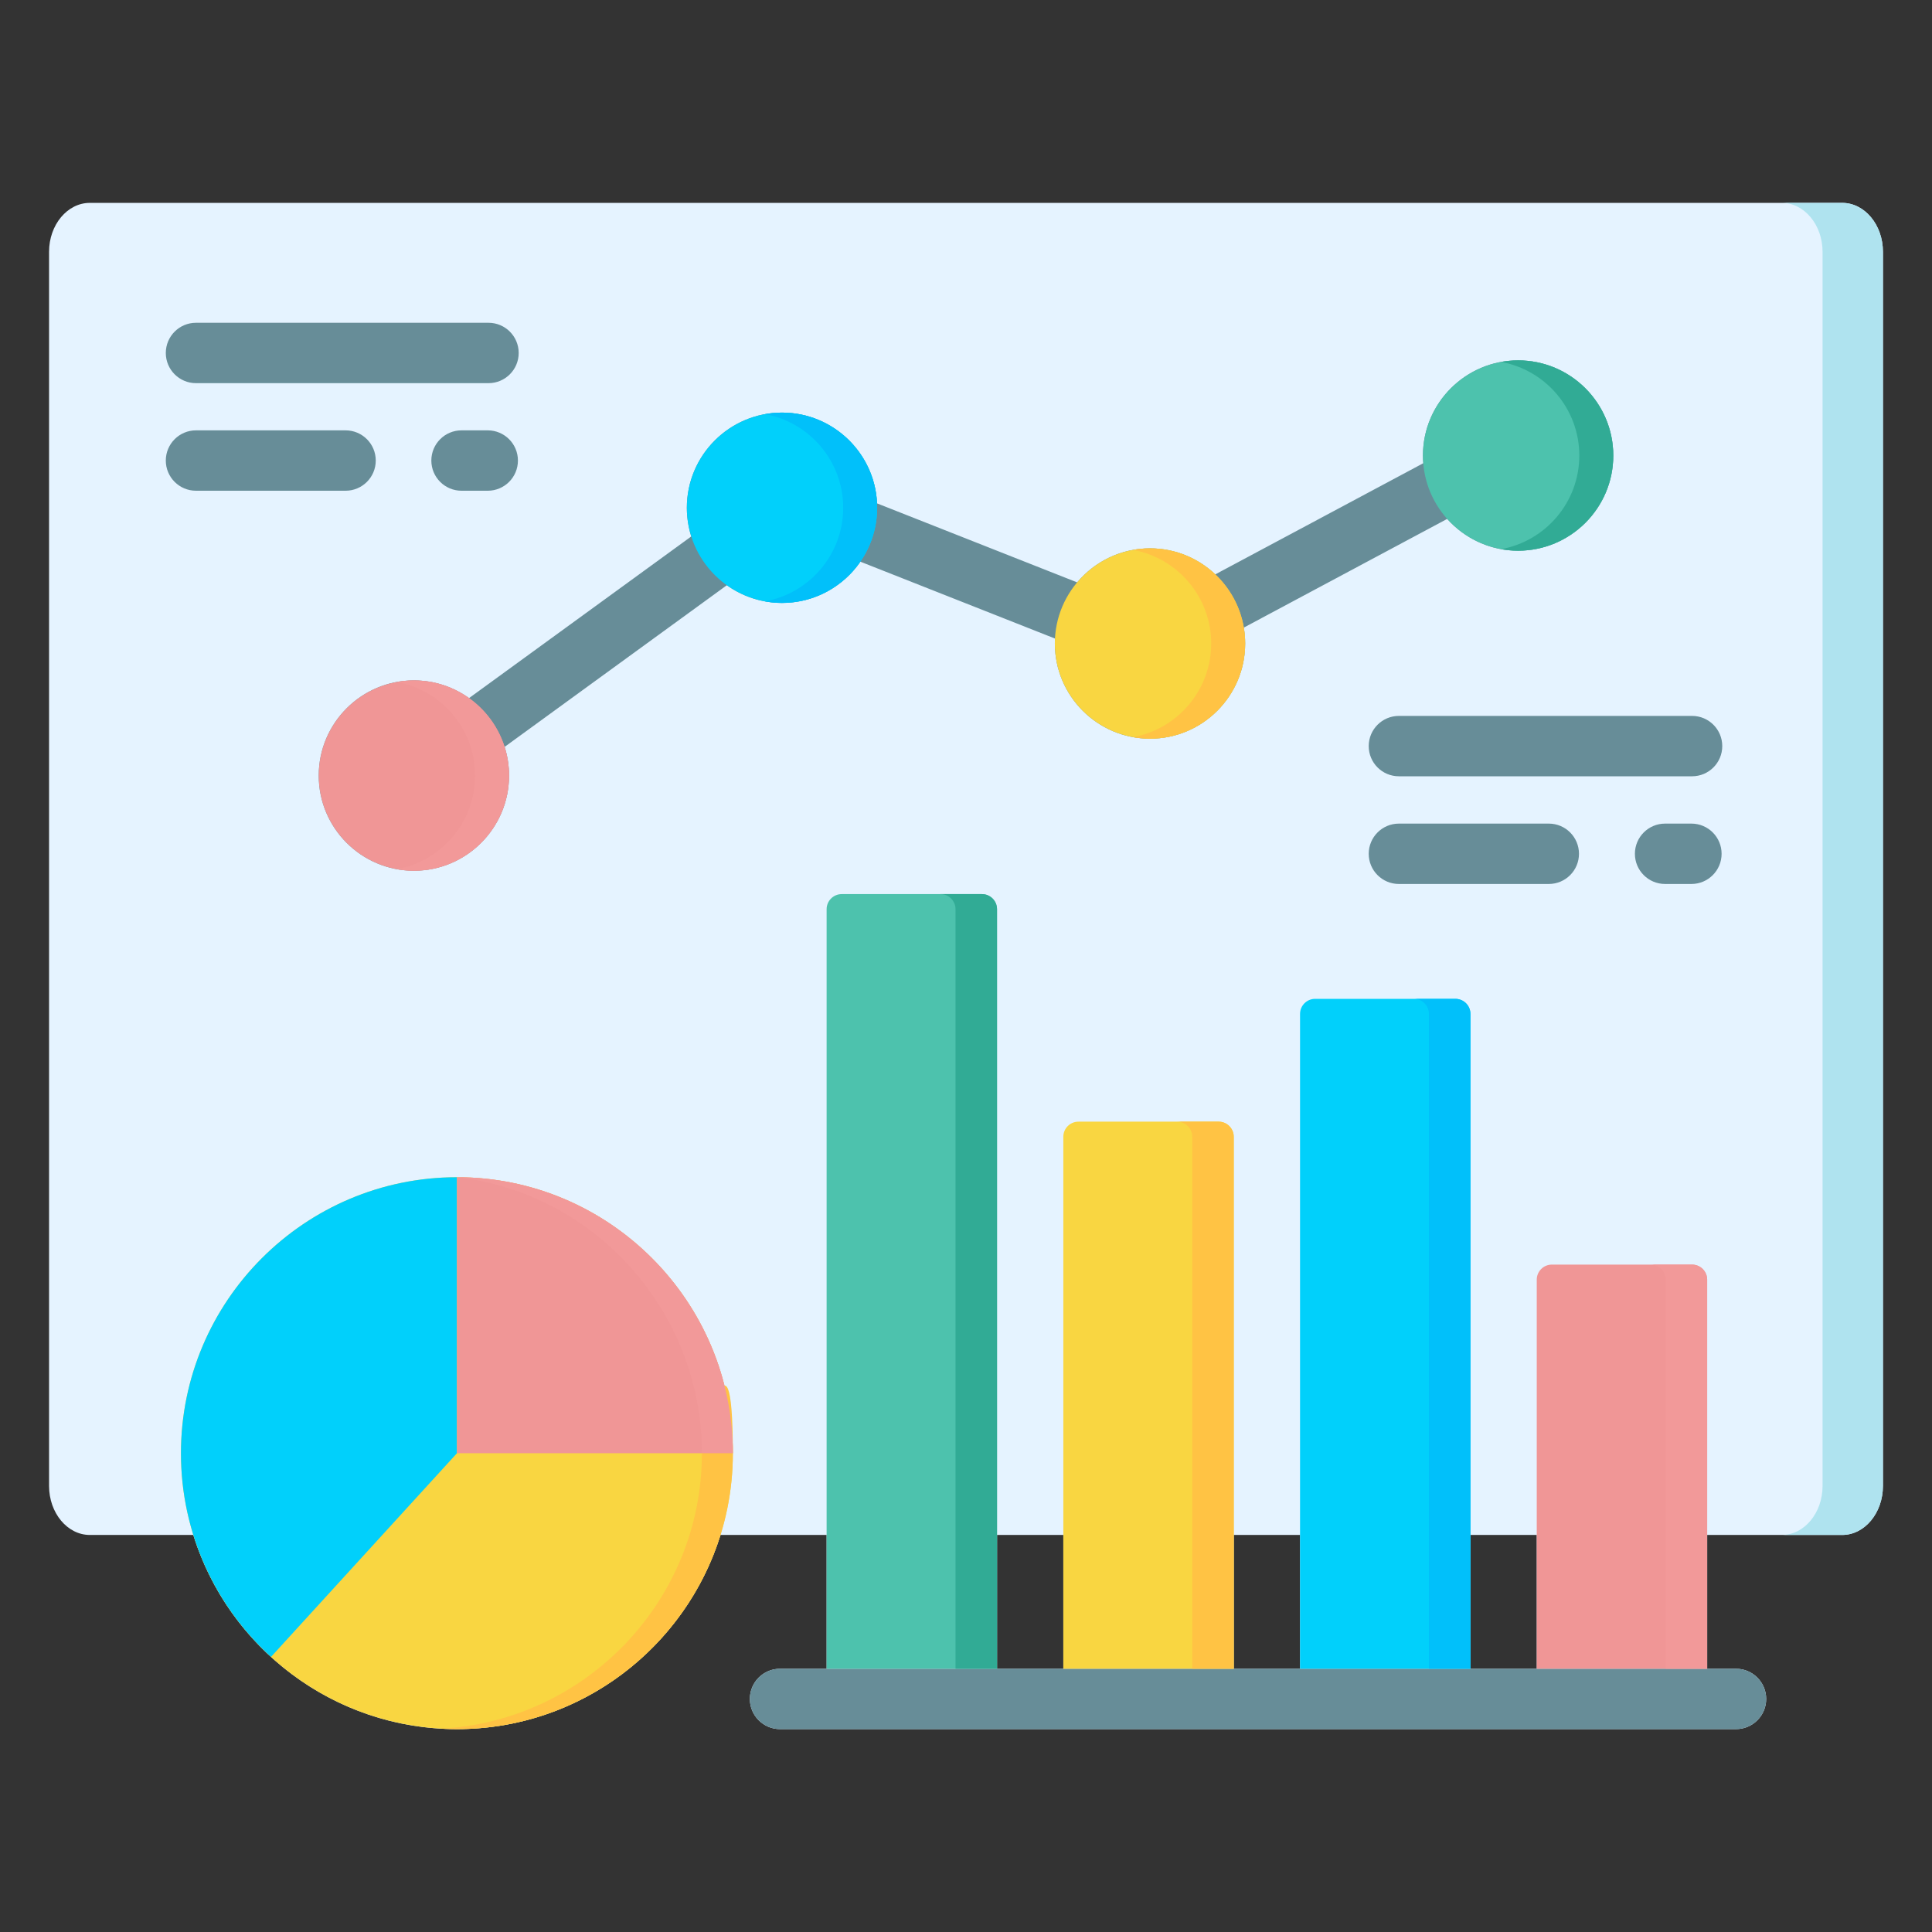 <svg width="112" height="112" viewBox="0 0 112 112" fill="none" xmlns="http://www.w3.org/2000/svg">
    <rect x="0" y="0" width="112" height="112" fill="#333333" stroke="none"/>
    <path d="M106.793 11.761H5.207C3.904 11.761 2.844 13.033 2.844 14.597V86.141C2.844 87.708 3.904 88.983 5.207 88.983H11.207C13.231 95.496 19.317 100.239 26.49 100.239C33.663 100.239 39.744 95.496 41.768 88.983H47.92V96.739H45.22C44.253 96.739 43.47 97.523 43.47 98.489C43.47 99.456 44.253 100.239 45.22 100.239H100.638C101.605 100.239 102.388 99.456 102.388 98.489C102.388 97.523 101.605 96.739 100.638 96.739H98.966V88.983H106.793C108.096 88.983 109.156 87.708 109.156 86.141V14.597C109.156 13.033 108.096 11.761 106.793 11.761ZM57.799 96.739V88.983H61.642V96.739H57.799ZM71.521 96.739V88.983H75.365V96.739H71.521ZM89.087 96.739H85.243V88.983H89.087V96.739Z" fill="#E5F3FF"/>
    <path d="M88.007 20.892C84.965 20.892 82.49 23.366 82.49 26.408C82.49 26.558 82.498 26.706 82.51 26.853L70.451 33.297C69.462 32.363 68.131 31.789 66.667 31.789C64.974 31.789 63.456 32.556 62.444 33.761L50.843 29.181C50.71 26.257 48.29 23.919 45.333 23.919C42.291 23.919 39.817 26.393 39.817 29.435C39.817 30.015 39.907 30.573 40.074 31.098L27.191 40.47C26.288 39.825 25.185 39.444 23.993 39.444C20.951 39.444 18.477 41.919 18.477 44.961C18.477 48.003 20.951 50.477 23.993 50.477C27.035 50.477 29.51 48.003 29.51 44.961C29.51 44.381 29.419 43.823 29.253 43.298L42.136 33.926C43.039 34.571 44.142 34.952 45.333 34.952C47.215 34.952 48.879 34.004 49.875 32.561L61.158 37.017C61.153 37.112 61.151 37.208 61.151 37.305C61.151 40.347 63.625 42.822 66.667 42.822C69.709 42.822 72.183 40.347 72.183 37.305C72.183 36.99 72.155 36.682 72.105 36.382L83.896 30.081C84.907 31.211 86.375 31.924 88.007 31.924C91.049 31.924 93.523 29.45 93.523 26.408C93.523 23.367 91.049 20.892 88.007 20.892H88.007Z" fill="#678D98"/>
    <path d="M26.491 68.245C17.668 68.245 10.49 75.423 10.49 84.245C10.49 93.068 17.668 100.239 26.491 100.239C35.313 100.239 42.484 93.064 42.484 84.245C42.484 75.426 35.31 68.245 26.491 68.245Z" fill="#F9D641"/>
    <path d="M26.491 68.245C17.668 68.245 10.49 75.423 10.49 84.245C10.49 88.916 12.505 93.126 15.71 96.053L26.491 84.245L26.491 68.245Z" fill="#01D0FB"/>
    <path d="M26.491 68.245V84.245H42.484C42.484 75.423 35.31 68.245 26.491 68.245Z" fill="#F09696"/>
    <path d="M40.69 84.246C40.69 92.763 33.996 99.746 25.593 100.213C25.89 100.229 26.189 100.239 26.49 100.239C35.309 100.239 42.484 93.065 42.484 84.246C42.484 75.426 40.69 84.246 40.69 84.246Z" fill="#FFC344"/>
    <path d="M26.491 68.245C34.468 69.14 40.69 76.03 40.69 84.245H42.484C42.484 75.423 35.31 68.245 26.491 68.245Z" fill="#F29999"/>
    <path d="M106.793 11.761H103.293C104.596 11.761 105.656 13.033 105.656 14.597V86.141C105.656 87.708 104.596 88.983 103.293 88.983H106.793C108.096 88.983 109.156 87.708 109.156 86.141V14.597C109.156 13.033 108.096 11.761 106.793 11.761Z" fill="#AFE3EF"/>
    <path d="M28.275 28.448H26.755C25.789 28.448 25.005 27.665 25.005 26.698C25.005 25.732 25.789 24.948 26.755 24.948H28.275C29.241 24.948 30.025 25.732 30.025 26.698C30.025 27.665 29.241 28.448 28.275 28.448Z" fill="#678D98"/>
    <path d="M100.638 100.239H45.219C44.253 100.239 43.469 99.456 43.469 98.489C43.469 97.523 44.253 96.739 45.219 96.739H100.638C101.604 96.739 102.388 97.523 102.388 98.489C102.388 99.456 101.604 100.239 100.638 100.239Z" fill="#678D98"/>
    <path d="M20.033 28.448H11.362C10.395 28.448 9.612 27.665 9.612 26.698C9.612 25.732 10.395 24.948 11.362 24.948H20.033C20.999 24.948 21.783 25.732 21.783 26.698C21.783 27.665 20.999 28.448 20.033 28.448Z" fill="#678D98"/>
    <path d="M28.319 22.212H11.362C10.395 22.212 9.612 21.428 9.612 20.462C9.612 19.495 10.395 18.712 11.362 18.712H28.319C29.285 18.712 30.069 19.495 30.069 20.462C30.069 21.428 29.285 22.212 28.319 22.212Z" fill="#678D98"/>
    <path d="M88.007 20.892C84.965 20.892 82.49 23.366 82.49 26.408C82.49 29.45 84.965 31.924 88.007 31.924C91.049 31.924 93.523 29.45 93.523 26.408C93.523 23.367 91.049 20.892 88.007 20.892Z" fill="#4DC2AD"/>
    <path d="M66.667 31.789C63.625 31.789 61.15 34.264 61.15 37.306C61.15 40.347 63.625 42.822 66.667 42.822C69.709 42.822 72.183 40.347 72.183 37.306C72.183 34.264 69.709 31.789 66.667 31.789Z" fill="#F9D641"/>
    <path d="M45.333 23.919C42.291 23.919 39.817 26.393 39.817 29.435C39.817 32.477 42.291 34.952 45.333 34.952C48.375 34.952 50.85 32.477 50.85 29.435C50.85 26.393 48.375 23.919 45.333 23.919Z" fill="#01D0FB"/>
    <path d="M23.993 39.445C20.951 39.445 18.477 41.919 18.477 44.961C18.477 48.003 20.951 50.477 23.993 50.477C27.035 50.477 29.509 48.003 29.509 44.961C29.509 41.919 27.035 39.445 23.993 39.445Z" fill="#F09696"/>
    <path d="M45.333 23.919C44.997 23.919 44.668 23.951 44.349 24.009C46.922 24.474 48.881 26.73 48.881 29.435C48.881 32.141 46.922 34.396 44.349 34.862C44.668 34.92 44.997 34.952 45.333 34.952C48.375 34.952 50.849 32.477 50.849 29.435C50.849 26.393 48.375 23.919 45.333 23.919Z" fill="#01C0FA"/>
    <path d="M23.993 39.445C23.657 39.445 23.328 39.477 23.009 39.535C25.582 40 27.541 42.255 27.541 44.961C27.541 47.667 25.582 49.922 23.009 50.388C23.328 50.446 23.657 50.477 23.993 50.477C27.035 50.477 29.509 48.003 29.509 44.961C29.509 41.919 27.035 39.445 23.993 39.445Z" fill="#F29999"/>
    <path d="M88.007 20.892C87.671 20.892 87.342 20.924 87.022 20.982C89.596 21.447 91.554 23.703 91.554 26.408C91.554 29.114 89.596 31.369 87.022 31.835C87.342 31.893 87.671 31.924 88.007 31.924C91.049 31.924 93.523 29.45 93.523 26.408C93.523 23.367 91.049 20.892 88.007 20.892Z" fill="#31AB95"/>
    <path d="M66.667 31.789C66.331 31.789 66.002 31.821 65.683 31.879C68.256 32.345 70.215 34.6 70.215 37.306C70.215 40.011 68.256 42.267 65.683 42.732C66.002 42.79 66.331 42.822 66.667 42.822C69.709 42.822 72.183 40.347 72.183 37.306C72.183 34.264 69.709 31.789 66.667 31.789Z" fill="#FFC344"/>
    <path d="M98.053 51.245H96.527C95.56 51.245 94.777 50.462 94.777 49.495C94.777 48.529 95.56 47.745 96.527 47.745H98.053C99.019 47.745 99.803 48.529 99.803 49.495C99.803 50.462 99.019 51.245 98.053 51.245Z" fill="#678D98"/>
    <path d="M89.785 51.245H81.096C80.129 51.245 79.346 50.462 79.346 49.495C79.346 48.529 80.129 47.745 81.096 47.745H89.785C90.752 47.745 91.535 48.529 91.535 49.495C91.535 50.462 90.752 51.245 89.785 51.245Z" fill="#678D98"/>
    <path d="M98.091 45.002H81.096C80.129 45.002 79.346 44.219 79.346 43.252C79.346 42.286 80.129 41.502 81.096 41.502H98.091C99.057 41.502 99.841 42.286 99.841 43.252C99.841 44.219 99.057 45.002 98.091 45.002Z" fill="#678D98"/>
    <path d="M85.243 96.739V58.779C85.243 58.296 84.852 57.904 84.368 57.904H76.24C75.757 57.904 75.365 58.296 75.365 58.779V96.739H85.243Z" fill="#01D0FB"/>
    <path d="M98.966 96.739V74.185C98.966 73.702 98.574 73.31 98.091 73.31H89.962C89.479 73.31 89.087 73.702 89.087 74.185V96.739H98.966Z" fill="#F09696"/>
    <path d="M57.799 96.739V52.707C57.799 52.224 57.407 51.832 56.924 51.832H48.795C48.312 51.832 47.92 52.224 47.92 52.707V96.739H57.799Z" fill="#4DC2AD"/>
    <path d="M71.521 96.739V65.899C71.521 65.416 71.129 65.024 70.646 65.024H62.517C62.034 65.024 61.642 65.416 61.642 65.899V96.739H71.521Z" fill="#F9D641"/>
    <path d="M70.646 65.024H68.24C68.723 65.024 69.115 65.416 69.115 65.899V96.739H71.521V65.899C71.521 65.416 71.129 65.024 70.646 65.024Z" fill="#FFC344"/>
    <path d="M56.924 51.832H54.518C55.001 51.832 55.393 52.224 55.393 52.707V96.739H57.799V52.707C57.799 52.224 57.407 51.832 56.924 51.832Z" fill="#31AB95"/>
    <path d="M98.091 73.31H95.684C96.168 73.31 96.559 73.702 96.559 74.185V96.739H98.966V74.185C98.966 73.702 98.574 73.31 98.091 73.31Z" fill="#F29999"/>
    <path d="M84.368 57.904H81.962C82.445 57.904 82.837 58.296 82.837 58.779V96.739H85.243V58.779C85.243 58.296 84.851 57.904 84.368 57.904Z" fill="#01C0FA"/>
</svg>
